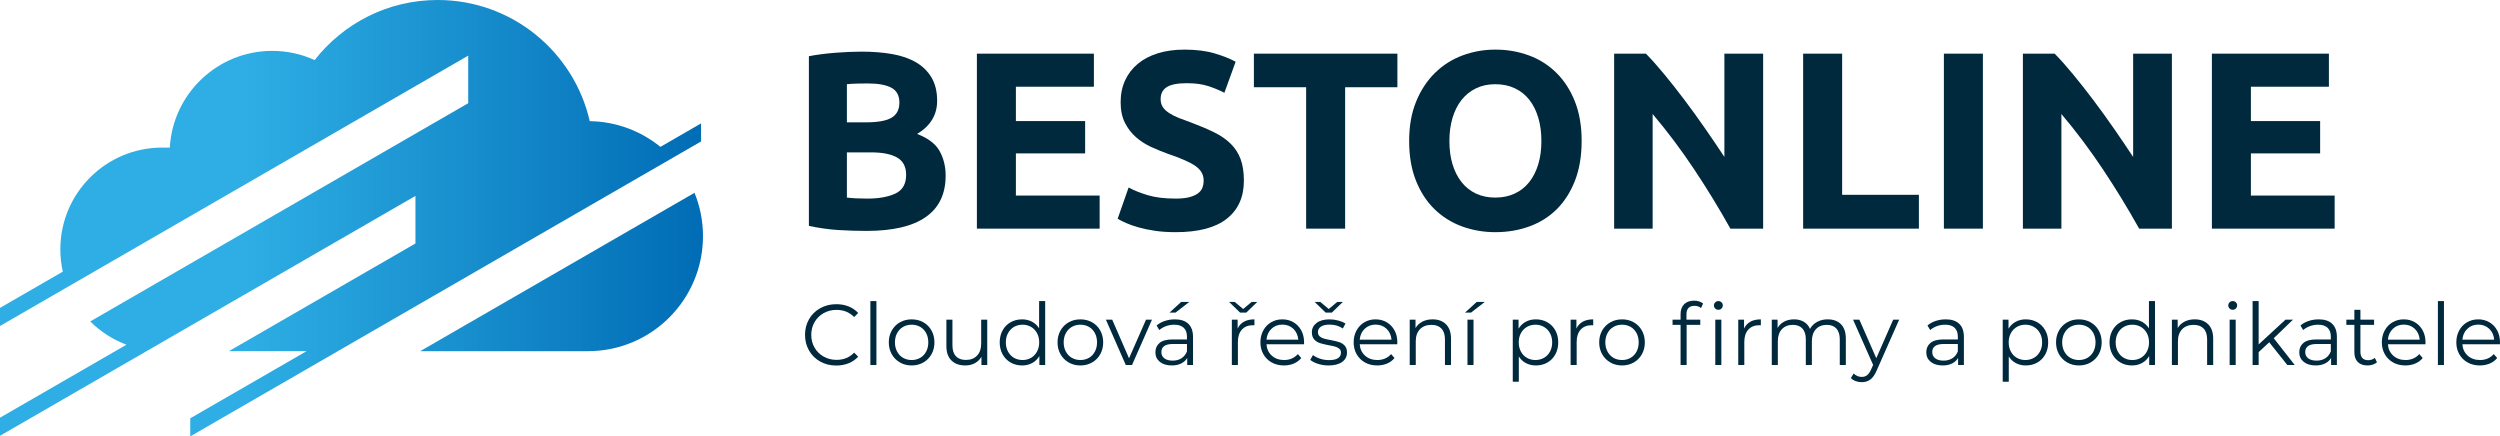 <?xml version="1.0" encoding="UTF-8"?>
<!-- Creator: CorelDRAW 2021 (64-Bit) -->
<svg xmlns="http://www.w3.org/2000/svg" xmlns:xlink="http://www.w3.org/1999/xlink" xmlns:xodm="http://www.corel.com/coreldraw/odm/2003" xml:space="preserve" width="112.591mm" height="19.653mm" version="1.1" style="shape-rendering:geometricPrecision; text-rendering:geometricPrecision; image-rendering:optimizeQuality; fill-rule:evenodd; clip-rule:evenodd" viewBox="0 0 11211.64 1957.01">
 <defs>
  <style type="text/css">
   <![CDATA[
    .fil1 {fill:#00293D;fill-rule:nonzero}
    .fil0 {fill:#00293D;fill-rule:nonzero}
    .fil2 {fill:url(#id0)}
   ]]>
  </style>
  <linearGradient id="id0" gradientUnits="userSpaceOnUse" x1="-0" y1="978.45" x2="3152.67" y2="978.45">
   <stop offset="0" style="stop-opacity:1; stop-color:#2EAEE4"></stop>
   <stop offset="0.349" style="stop-opacity:1; stop-color:#2EAEE4"></stop>
   <stop offset="1" style="stop-opacity:1; stop-color:#006CB5"></stop>
  </linearGradient>
 </defs>
 <g id="Layer_x0020_1">
  <path class="fil0" d="M3750.27 1639.31c-26.53,0 -50.44,-5.92 -71.74,-17.77 -21.29,-11.85 -38.01,-28.28 -50.12,-49.27 -12.12,-20.99 -18.17,-44.5 -18.17,-70.52 0,-26.02 6.05,-49.53 18.17,-70.52 12.11,-21 28.89,-37.42 50.31,-49.27 21.43,-11.85 45.4,-17.77 71.94,-17.77 19.9,0 38.25,3.35 55.09,10.05 16.83,6.7 31.12,16.49 42.85,29.37l-17.98 18.16c-20.91,-21.38 -47.31,-32.07 -79.19,-32.07 -21.17,0 -40.42,4.9 -57.77,14.69 -17.35,9.79 -30.93,23.18 -40.75,40.19 -9.82,17 -14.73,36.07 -14.73,57.19 0,21.12 4.91,40.19 14.73,57.19 9.82,17.01 23.4,30.4 40.75,40.19 17.35,9.79 36.6,14.69 57.77,14.69 32.14,0 58.54,-10.82 79.19,-32.46l17.98 18.16c-11.73,12.88 -26.07,22.73 -43.04,29.55 -16.96,6.83 -35.39,10.25 -55.29,10.25z"></path>
  <polygon id="_1" class="fil0" points="3903.31,1350.26 3930.47,1350.26 3930.47,1636.98 3903.31,1636.98 "></polygon>
  <path id="_2" class="fil0" d="M4088.48 1638.92c-19.38,0 -36.85,-4.44 -52.41,-13.33 -15.56,-8.88 -27.8,-21.19 -36.73,-36.9 -8.92,-15.71 -13.39,-33.49 -13.39,-53.32 0,-19.84 4.47,-37.61 13.39,-53.32 8.93,-15.71 21.17,-27.95 36.73,-36.71 15.55,-8.75 33.03,-13.13 52.41,-13.13 19.39,0 36.85,4.38 52.42,13.13 15.56,8.76 27.74,21 36.54,36.71 8.8,15.71 13.19,33.49 13.19,53.32 0,19.84 -4.39,37.61 -13.19,53.32 -8.79,15.71 -20.97,28.02 -36.54,36.9 -15.56,8.89 -33.03,13.33 -52.42,13.33zm0 -24.35c14.29,0 27.11,-3.29 38.45,-9.85 11.35,-6.57 20.21,-15.91 26.6,-28.02 6.37,-12.11 9.56,-25.89 9.56,-41.35 0,-15.45 -3.19,-29.24 -9.56,-41.35 -6.38,-12.11 -15.25,-21.45 -26.6,-28.02 -11.34,-6.56 -24.16,-9.85 -38.45,-9.85 -14.29,0 -27.11,3.29 -38.45,9.85 -11.35,6.57 -20.28,15.91 -26.78,28.02 -6.51,12.11 -9.76,25.89 -9.76,41.35 0,15.45 3.25,29.24 9.76,41.35 6.49,12.11 15.42,21.45 26.78,28.02 11.34,6.56 24.16,9.85 38.45,9.85z"></path>
  <path id="_3" class="fil0" d="M4427.46 1433.72l0 203.26 -26.02 0 0 -37.09c-7.13,12.36 -16.95,21.96 -29.46,28.79 -12.5,6.82 -26.78,10.24 -42.85,10.24 -26.27,0 -47,-7.41 -62.17,-22.22 -15.19,-14.82 -22.76,-36.52 -22.76,-65.11l0 -117.86 27.16 0 0 115.15c0,21.38 5.23,37.61 15.68,48.69 10.47,11.07 25.38,16.61 44.76,16.61 21.18,0 37.88,-6.5 50.13,-19.51 12.25,-13.01 18.37,-31.11 18.37,-54.29l0 -106.66 27.16 0z"></path>
  <path id="_4" class="fil0" d="M4687.24 1350.26l0 286.73 -26.02 0 0 -40.19c-8.16,13.65 -18.94,24.09 -32.32,31.3 -13.39,7.22 -28.51,10.82 -45.35,10.82 -18.87,0 -35.96,-4.38 -51.26,-13.13 -15.31,-8.76 -27.29,-21 -35.97,-36.71 -8.66,-15.71 -13,-33.62 -13,-53.71 0,-20.09 4.34,-38 13,-53.71 8.67,-15.71 20.66,-27.89 35.97,-36.52 15.31,-8.63 32.39,-12.95 51.26,-12.95 16.33,0 31.06,3.42 44.19,10.24 13.14,6.83 23.92,16.81 32.32,29.95l0 -122.11 27.18 0zm-101.39 264.31c14.03,0 26.72,-3.29 38.07,-9.85 11.35,-6.57 20.27,-15.91 26.79,-28.02 6.49,-12.11 9.75,-25.89 9.75,-41.35 0,-15.45 -3.26,-29.24 -9.75,-41.35 -6.51,-12.11 -15.43,-21.45 -26.79,-28.02 -11.35,-6.56 -24.04,-9.85 -38.07,-9.85 -14.29,0 -27.11,3.29 -38.45,9.85 -11.35,6.57 -20.28,15.91 -26.78,28.02 -6.51,12.11 -9.77,25.89 -9.77,41.35 0,15.45 3.26,29.24 9.77,41.35 6.49,12.11 15.42,21.45 26.78,28.02 11.34,6.56 24.16,9.85 38.45,9.85z"></path>
  <path id="_5" class="fil0" d="M4845.24 1638.92c-19.38,0 -36.85,-4.44 -52.41,-13.33 -15.55,-8.88 -27.8,-21.19 -36.73,-36.9 -8.92,-15.71 -13.39,-33.49 -13.39,-53.32 0,-19.84 4.47,-37.61 13.39,-53.32 8.93,-15.71 21.18,-27.95 36.73,-36.71 15.55,-8.75 33.03,-13.13 52.41,-13.13 19.39,0 36.85,4.38 52.43,13.13 15.55,8.76 27.73,21 36.53,36.71 8.8,15.71 13.2,33.49 13.2,53.32 0,19.84 -4.4,37.61 -13.2,53.32 -8.79,15.71 -20.97,28.02 -36.53,36.9 -15.57,8.89 -33.04,13.33 -52.43,13.33zm0 -24.35c14.29,0 27.11,-3.29 38.46,-9.85 11.34,-6.57 20.2,-15.91 26.59,-28.02 6.37,-12.11 9.56,-25.89 9.56,-41.35 0,-15.45 -3.19,-29.24 -9.56,-41.35 -6.38,-12.11 -15.25,-21.45 -26.59,-28.02 -11.35,-6.56 -24.17,-9.85 -38.46,-9.85 -14.28,0 -27.1,3.29 -38.45,9.85 -11.35,6.57 -20.28,15.91 -26.78,28.02 -6.51,12.11 -9.76,25.89 -9.76,41.35 0,15.45 3.25,29.24 9.76,41.35 6.49,12.11 15.42,21.45 26.78,28.02 11.35,6.56 24.17,9.85 38.45,9.85z"></path>
  <polygon id="_6" class="fil0" points="5166.24,1433.72 5076.71,1636.98 5048.79,1636.98 4959.64,1433.72 4987.95,1433.72 5063.32,1606.84 5139.47,1433.72 "></polygon>
  <path id="_7" class="fil0" d="M5268.78 1432.18c26.27,0 46.42,6.63 60.44,19.9 14.03,13.27 21.05,32.91 21.05,58.93l0 125.98 -26.02 0 0 -31.69c-6.12,10.57 -15.12,18.8 -26.98,24.73 -11.86,5.93 -25.95,8.89 -42.28,8.89 -22.45,0 -40.29,-5.41 -53.56,-16.23 -13.25,-10.81 -19.9,-25.11 -19.9,-42.89 0,-17.27 6.19,-31.18 18.56,-41.73 12.37,-10.57 32.07,-15.84 59.11,-15.84l63.9 0 0 -12.37c0,-17.52 -4.85,-30.85 -14.55,-40 -9.69,-9.14 -23.85,-13.71 -42.47,-13.71 -12.75,0 -24.99,2.12 -36.72,6.37 -11.73,4.25 -21.81,10.12 -30.22,17.59l-12.24 -20.48c10.2,-8.76 22.44,-15.52 36.72,-20.28 14.29,-4.77 29.33,-7.15 45.15,-7.15zm-9.57 185.1c15.31,0 28.45,-3.55 39.4,-10.63 10.96,-7.09 19.13,-17.33 24.5,-30.72l0 -33.24 -63.13 0c-34.43,0 -51.65,12.11 -51.65,36.33 0,11.85 4.46,21.19 13.39,28.02 8.92,6.82 21.42,10.24 37.49,10.24zm37.88 -263.16l36.34 0 -61.97 47.92 -26.79 0 52.42 -47.92z"></path>
  <path id="_8" class="fil0" d="M5550.37 1473.53c6.37,-13.65 15.87,-23.96 28.51,-30.91 12.62,-6.96 28.24,-10.44 46.86,-10.44l0 26.66 -6.5 -0.38c-21.18,0 -37.75,6.56 -49.74,19.71 -11.99,13.13 -17.98,31.56 -17.98,55.26l0 103.56 -27.16 0 0 -203.26 26.01 0 0 39.8zm88 -119.4l-49.35 47.92 -27.55 0 -49.35 -47.92 25.24 0 37.88 31.69 37.88 -31.69 25.25 0z"></path>
  <path id="_9" class="fil0" d="M5848.03 1543.86l-168.35 0c1.54,21.12 9.57,38.19 24.11,51.2 14.55,13 32.9,19.51 55.1,19.51 12.5,0 23.98,-2.25 34.43,-6.76 10.46,-4.51 19.52,-11.14 27.17,-19.9l15.3 17.77c-8.92,10.81 -20.08,19.06 -33.47,24.73 -13.39,5.67 -28.13,8.5 -44.18,8.5 -20.67,0 -38.97,-4.44 -54.91,-13.33 -15.94,-8.88 -28.38,-21.19 -37.31,-36.9 -8.92,-15.71 -13.38,-33.49 -13.38,-53.32 0,-19.84 4.26,-37.61 12.82,-53.32 8.54,-15.71 20.27,-27.95 35.19,-36.71 14.93,-8.75 31.71,-13.13 50.32,-13.13 18.62,0 35.32,4.38 50.12,13.13 14.8,8.76 26.4,20.93 34.81,36.52 8.42,15.59 12.64,33.43 12.64,53.52l-0.39 8.5zm-97.18 -88.11c-19.39,0 -35.64,6.24 -48.78,18.74 -13.13,12.5 -20.59,28.79 -22.39,48.88l142.72 0c-1.78,-20.09 -9.25,-36.39 -22.39,-48.88 -13.13,-12.5 -29.53,-18.74 -49.16,-18.74z"></path>
  <path id="_10" class="fil0" d="M5957.84 1638.92c-16.32,0 -31.94,-2.38 -46.86,-7.15 -14.93,-4.76 -26.59,-10.75 -35.01,-17.96l12.25 -21.64c8.4,6.69 19,12.17 31.76,16.42 12.75,4.25 26.01,6.37 39.78,6.37 18.36,0 31.95,-2.9 40.75,-8.69 8.8,-5.8 13.2,-13.98 13.2,-24.54 0,-7.48 -2.43,-13.33 -7.27,-17.59 -4.85,-4.25 -10.97,-7.47 -18.37,-9.66 -7.39,-2.19 -17.21,-4.31 -29.46,-6.37 -16.33,-3.1 -29.46,-6.25 -39.4,-9.47 -9.95,-3.23 -18.43,-8.69 -25.45,-16.42 -7.01,-7.74 -10.52,-18.42 -10.52,-32.07 0,-17.01 7.02,-30.92 21.05,-41.73 14.01,-10.82 33.54,-16.23 58.53,-16.23 13,0 26.02,1.73 39.02,5.22 13,3.48 23.72,8.05 32.13,13.71l-11.86 22.03c-16.58,-11.59 -36.35,-17.39 -59.3,-17.39 -17.35,0 -30.42,3.09 -39.22,9.27 -8.79,6.18 -13.2,14.3 -13.2,24.35 0,7.73 2.5,13.91 7.47,18.55 4.98,4.63 11.16,8.05 18.55,10.24 7.41,2.19 17.61,4.44 30.62,6.76 16.06,3.1 28.94,6.18 38.64,9.28 9.69,3.09 17.98,8.36 24.87,15.84 6.88,7.47 10.32,17.77 10.32,30.91 0,17.77 -7.32,31.89 -22,42.31 -14.67,10.44 -35,15.65 -61.02,15.65zm64.28 -284.8l-49.35 47.92 -27.55 0 -49.35 -47.92 25.25 0 37.88 31.69 37.88 -31.69 25.24 0z"></path>
  <path id="_11" class="fil0" d="M6266.21 1543.86l-168.35 0c1.53,21.12 9.56,38.19 24.11,51.2 14.54,13 32.9,19.51 55.09,19.51 12.51,0 23.98,-2.25 34.44,-6.76 10.45,-4.51 19.51,-11.14 27.16,-19.9l15.31 17.77c-8.92,10.81 -20.09,19.06 -33.47,24.73 -13.4,5.67 -28.13,8.5 -44.19,8.5 -20.66,0 -38.97,-4.44 -54.91,-13.33 -15.94,-8.88 -28.37,-21.19 -37.3,-36.9 -8.92,-15.71 -13.39,-33.49 -13.39,-53.32 0,-19.84 4.27,-37.61 12.82,-53.32 8.55,-15.71 20.28,-27.95 35.2,-36.71 14.93,-8.75 31.7,-13.13 50.31,-13.13 18.63,0 35.33,4.38 50.13,13.13 14.79,8.76 26.4,20.93 34.81,36.52 8.42,15.59 12.63,33.43 12.63,53.52l-0.38 8.5zm-97.19 -88.11c-19.38,0 -35.64,6.24 -48.78,18.74 -13.12,12.5 -20.59,28.79 -22.38,48.88l142.71 0c-1.78,-20.09 -9.24,-36.39 -22.38,-48.88 -13.14,-12.5 -29.53,-18.74 -49.17,-18.74z"></path>
  <path id="_12" class="fil0" d="M6424.6 1432.18c25.25,0 45.34,7.41 60.27,22.22 14.92,14.82 22.38,36.39 22.38,64.73l0 117.86 -27.16 0 0 -115.15c0,-21.13 -5.24,-37.22 -15.69,-48.31 -10.46,-11.07 -25.38,-16.62 -44.77,-16.62 -21.68,0 -38.82,6.51 -51.45,19.52 -12.63,13.01 -18.94,30.98 -18.94,53.91l0 106.65 -27.16 0 0 -203.26 26.01 0 0 37.48c7.4,-12.37 17.67,-21.96 30.79,-28.79 13.14,-6.82 28.39,-10.24 45.73,-10.24z"></path>
  <path id="_13" class="fil0" d="M6581.09 1433.72l27.17 0 0 203.26 -27.17 0 0 -203.26zm41.33 -79.6l36.34 0 -61.98 47.92 -26.79 0 52.43 -47.92z"></path>
  <path id="_14" class="fil0" d="M6887.93 1432.18c18.88,0 35.97,4.31 51.26,12.95 15.31,8.62 27.29,20.8 35.97,36.52 8.67,15.71 13,33.62 13,53.71 0,20.35 -4.33,38.39 -13,54.1 -8.67,15.71 -20.59,27.88 -35.77,36.52 -15.19,8.63 -32.33,12.95 -51.46,12.95 -16.33,0 -31.06,-3.42 -44.19,-10.24 -13.13,-6.83 -23.91,-16.81 -32.32,-29.95l0 113.22 -27.17 0 0 -278.22 26.02 0 0 40.19c8.16,-13.39 18.93,-23.7 32.32,-30.92 13.39,-7.21 28.51,-10.81 45.34,-10.81zm-1.91 182.39c14.02,0 26.79,-3.29 38.26,-9.85 11.48,-6.57 20.47,-15.91 26.98,-28.02 6.49,-12.11 9.75,-25.89 9.75,-41.35 0,-15.45 -3.26,-29.18 -9.75,-41.16 -6.5,-11.98 -15.49,-21.32 -26.98,-28.01 -11.47,-6.7 -24.24,-10.05 -38.26,-10.05 -14.29,0 -27.11,3.35 -38.46,10.05 -11.34,6.69 -20.27,16.03 -26.78,28.01 -6.5,11.98 -9.76,25.7 -9.76,41.16 0,15.45 3.26,29.24 9.76,41.35 6.5,12.11 15.43,21.45 26.78,28.02 11.35,6.56 24.17,9.85 38.46,9.85z"></path>
  <path id="_15" class="fil0" d="M7069.66 1473.53c6.37,-13.65 15.87,-23.96 28.5,-30.91 12.63,-6.96 28.25,-10.44 46.86,-10.44l0 26.66 -6.49 -0.38c-21.18,0 -37.75,6.56 -49.74,19.71 -11.99,13.13 -17.98,31.56 -17.98,55.26l0 103.56 -27.17 0 0 -203.26 26.02 0 0 39.8z"></path>
  <path id="_16" class="fil0" d="M7274.35 1638.92c-19.38,0 -36.85,-4.44 -52.41,-13.33 -15.55,-8.88 -27.8,-21.19 -36.73,-36.9 -8.92,-15.71 -13.39,-33.49 -13.39,-53.32 0,-19.84 4.47,-37.61 13.39,-53.32 8.93,-15.71 21.18,-27.95 36.73,-36.71 15.55,-8.75 33.03,-13.13 52.41,-13.13 19.39,0 36.85,4.38 52.42,13.13 15.56,8.76 27.74,21 36.54,36.71 8.8,15.71 13.19,33.49 13.19,53.32 0,19.84 -4.39,37.61 -13.19,53.32 -8.79,15.71 -20.97,28.02 -36.54,36.9 -15.56,8.89 -33.03,13.33 -52.42,13.33zm0 -24.35c14.29,0 27.11,-3.29 38.46,-9.85 11.34,-6.57 20.2,-15.91 26.59,-28.02 6.37,-12.11 9.56,-25.89 9.56,-41.35 0,-15.45 -3.19,-29.24 -9.56,-41.35 -6.38,-12.11 -15.25,-21.45 -26.59,-28.02 -11.35,-6.56 -24.17,-9.85 -38.46,-9.85 -14.28,0 -27.11,3.29 -38.45,9.85 -11.35,6.57 -20.28,15.91 -26.78,28.02 -6.51,12.11 -9.76,25.89 -9.76,41.35 0,15.45 3.25,29.24 9.76,41.35 6.49,12.11 15.42,21.45 26.78,28.02 11.34,6.56 24.17,9.85 38.45,9.85z"></path>
  <path id="_17" class="fil0" d="M7598.78 1371.51c-11.73,0 -20.59,3.23 -26.59,9.66 -5.99,6.44 -8.99,15.97 -8.99,28.6l0 23.96 61.98 0 0 23.18 -61.21 0 0 180.08 -27.18 0 0 -180.08 -35.96 0 0 -23.18 35.96 0 0 -25.11c0,-18.55 5.3,-33.24 15.88,-44.05 10.6,-10.82 25.57,-16.23 44.96,-16.23 7.65,0 15.05,1.1 22.19,3.29 7.15,2.19 13.14,5.35 17.98,9.47l-9.18 20.47c-7.91,-6.69 -17.85,-10.05 -29.84,-10.05zm93.74 62.22l27.16 0 0 203.26 -27.16 0 0 -203.26zm13.77 -44.44c-5.62,0 -10.34,-1.93 -14.16,-5.8 -3.82,-3.86 -5.74,-8.49 -5.74,-13.91 0,-5.15 1.91,-9.66 5.74,-13.52 3.82,-3.86 8.54,-5.8 14.16,-5.8 5.61,0 10.33,1.87 14.15,5.61 3.82,3.73 5.74,8.18 5.74,13.32 0,5.68 -1.91,10.44 -5.74,14.3 -3.82,3.86 -8.54,5.8 -14.15,5.8z"></path>
  <path id="_18" class="fil0" d="M7821.46 1473.53c6.37,-13.65 15.87,-23.96 28.5,-30.91 12.63,-6.96 28.25,-10.44 46.86,-10.44l0 26.66 -6.49 -0.38c-21.18,0 -37.75,6.56 -49.74,19.71 -11.99,13.13 -17.98,31.56 -17.98,55.26l0 103.56 -27.17 0 0 -203.26 26.02 0 0 39.8z"></path>
  <path id="_19" class="fil0" d="M8196.79 1432.18c25.24,0 45.07,7.34 59.49,22.03 14.41,14.68 21.61,36.33 21.61,64.92l0 117.86 -27.16 0 0 -115.15c0,-21.13 -5.04,-37.22 -15.12,-48.31 -10.08,-11.07 -24.3,-16.62 -42.66,-16.62 -20.91,0 -37.37,6.51 -49.36,19.52 -11.98,13.01 -17.97,30.98 -17.97,53.91l0 106.65 -27.17 0 0 -115.15c0,-21.13 -5.04,-37.22 -15.11,-48.31 -10.08,-11.07 -24.44,-16.62 -43.05,-16.62 -20.66,0 -37.05,6.51 -49.16,19.52 -12.12,13.01 -18.17,30.98 -18.17,53.91l0 106.65 -27.17 0 0 -203.26 26.02 0 0 37.09c7.14,-12.36 17.09,-21.9 29.83,-28.59 12.76,-6.7 27.42,-10.05 44,-10.05 16.84,0 31.44,3.6 43.8,10.81 12.37,7.22 21.62,17.9 27.74,32.07 7.39,-13.39 18.04,-23.89 31.94,-31.49 13.9,-7.61 29.78,-11.4 47.64,-11.4z"></path>
  <path id="_20" class="fil0" d="M8517.02 1433.72l-100.62 227.61c-8.17,19.06 -17.6,32.58 -28.32,40.57 -10.7,7.99 -23.59,11.98 -38.64,11.98 -9.69,0 -18.74,-1.54 -27.16,-4.63 -8.42,-3.1 -15.69,-7.73 -21.81,-13.91l12.62 -20.48c10.21,10.31 22.45,15.45 36.73,15.45 9.18,0 17.03,-2.57 23.52,-7.73 6.51,-5.15 12.58,-13.91 18.18,-26.28l8.79 -19.71 -89.9 -202.87 28.3 0 75.76 172.73 75.76 -172.73 26.78 0z"></path>
  <path id="_21" class="fil0" d="M8725.92 1432.18c26.27,0 46.42,6.63 60.44,19.9 14.03,13.27 21.05,32.91 21.05,58.93l0 125.98 -26.02 0 0 -31.69c-6.12,10.57 -15.12,18.8 -26.98,24.73 -11.86,5.93 -25.95,8.89 -42.27,8.89 -22.46,0 -40.3,-5.41 -53.56,-16.23 -13.26,-10.81 -19.9,-25.11 -19.9,-42.89 0,-17.27 6.18,-31.18 18.55,-41.73 12.37,-10.57 32.08,-15.84 59.11,-15.84l63.9 0 0 -12.37c0,-17.52 -4.85,-30.85 -14.54,-40 -9.69,-9.14 -23.85,-13.71 -42.47,-13.71 -12.76,0 -24.99,2.12 -36.73,6.37 -11.73,4.25 -21.81,10.12 -30.22,17.59l-12.24 -20.48c10.2,-8.76 22.45,-15.52 36.72,-20.28 14.29,-4.77 29.34,-7.15 45.15,-7.15zm-9.57 185.1c15.31,0 28.45,-3.55 39.41,-10.63 10.96,-7.09 19.13,-17.33 24.49,-30.72l0 -33.24 -63.12 0c-34.44,0 -51.65,12.11 -51.65,36.33 0,11.85 4.45,21.19 13.38,28.02 8.92,6.82 21.43,10.24 37.49,10.24z"></path>
  <path id="_22" class="fil0" d="M9085.18 1432.18c18.88,0 35.96,4.31 51.26,12.95 15.31,8.62 27.29,20.8 35.97,36.52 8.67,15.71 13,33.62 13,53.71 0,20.35 -4.33,38.39 -13,54.1 -8.67,15.71 -20.59,27.88 -35.77,36.52 -15.19,8.63 -32.33,12.95 -51.46,12.95 -16.33,0 -31.06,-3.42 -44.19,-10.24 -13.13,-6.83 -23.91,-16.81 -32.32,-29.95l0 113.22 -27.17 0 0 -278.22 26.02 0 0 40.19c8.16,-13.39 18.93,-23.7 32.32,-30.92 13.39,-7.21 28.51,-10.81 45.34,-10.81zm-1.91 182.39c14.02,0 26.79,-3.29 38.26,-9.85 11.48,-6.57 20.47,-15.91 26.98,-28.02 6.49,-12.11 9.75,-25.89 9.75,-41.35 0,-15.45 -3.26,-29.18 -9.75,-41.16 -6.5,-11.98 -15.49,-21.32 -26.98,-28.01 -11.47,-6.7 -24.24,-10.05 -38.26,-10.05 -14.29,0 -27.11,3.35 -38.46,10.05 -11.34,6.69 -20.27,16.03 -26.78,28.01 -6.5,11.98 -9.76,25.7 -9.76,41.16 0,15.45 3.26,29.24 9.76,41.35 6.5,12.11 15.43,21.45 26.78,28.02 11.35,6.56 24.17,9.85 38.46,9.85z"></path>
  <path id="_23" class="fil0" d="M9323.14 1638.92c-19.38,0 -36.85,-4.44 -52.41,-13.33 -15.55,-8.88 -27.8,-21.19 -36.73,-36.9 -8.92,-15.71 -13.39,-33.49 -13.39,-53.32 0,-19.84 4.47,-37.61 13.39,-53.32 8.93,-15.71 21.18,-27.95 36.73,-36.71 15.55,-8.75 33.03,-13.13 52.41,-13.13 19.39,0 36.85,4.38 52.43,13.13 15.55,8.76 27.73,21 36.53,36.71 8.8,15.71 13.2,33.49 13.2,53.32 0,19.84 -4.4,37.61 -13.2,53.32 -8.79,15.71 -20.97,28.02 -36.53,36.9 -15.57,8.89 -33.04,13.33 -52.43,13.33zm0 -24.35c14.29,0 27.11,-3.29 38.46,-9.85 11.34,-6.57 20.2,-15.91 26.59,-28.02 6.38,-12.11 9.56,-25.89 9.56,-41.35 0,-15.45 -3.18,-29.24 -9.56,-41.35 -6.38,-12.11 -15.25,-21.45 -26.59,-28.02 -11.35,-6.56 -24.17,-9.85 -38.46,-9.85 -14.28,0 -27.1,3.29 -38.45,9.85 -11.35,6.57 -20.28,15.91 -26.78,28.02 -6.5,12.11 -9.76,25.89 -9.76,41.35 0,15.45 3.26,29.24 9.76,41.35 6.49,12.11 15.42,21.45 26.78,28.02 11.35,6.56 24.17,9.85 38.45,9.85z"></path>
  <path id="_24" class="fil0" d="M9664.42 1350.26l0 286.73 -26.02 0 0 -40.19c-8.16,13.65 -18.93,24.09 -32.32,31.3 -13.39,7.22 -28.5,10.82 -45.34,10.82 -18.87,0 -35.97,-4.38 -51.27,-13.13 -15.31,-8.76 -27.28,-21 -35.97,-36.71 -8.66,-15.71 -13,-33.62 -13,-53.71 0,-20.09 4.34,-38 13,-53.71 8.68,-15.71 20.66,-27.89 35.97,-36.52 15.31,-8.63 32.4,-12.95 51.27,-12.95 16.32,0 31.05,3.42 44.18,10.24 13.14,6.83 23.92,16.81 32.33,29.95l0 -122.11 27.17 0zm-101.39 264.31c14.03,0 26.72,-3.29 38.07,-9.85 11.36,-6.57 20.28,-15.91 26.79,-28.02 6.5,-12.11 9.75,-25.89 9.75,-41.35 0,-15.45 -3.25,-29.24 -9.75,-41.35 -6.5,-12.11 -15.42,-21.45 -26.79,-28.02 -11.35,-6.56 -24.04,-9.85 -38.07,-9.85 -14.28,0 -27.11,3.29 -38.45,9.85 -11.35,6.57 -20.28,15.91 -26.78,28.02 -6.51,12.11 -9.76,25.89 -9.76,41.35 0,15.45 3.25,29.24 9.76,41.35 6.49,12.11 15.42,21.45 26.78,28.02 11.34,6.56 24.17,9.85 38.45,9.85z"></path>
  <path id="_25" class="fil0" d="M9842.7 1432.18c25.25,0 45.33,7.41 60.26,22.22 14.92,14.82 22.39,36.39 22.39,64.73l0 117.86 -27.17 0 0 -115.15c0,-21.13 -5.23,-37.22 -15.68,-48.31 -10.46,-11.07 -25.38,-16.62 -44.77,-16.62 -21.68,0 -38.83,6.51 -51.45,19.52 -12.63,13.01 -18.94,30.98 -18.94,53.91l0 106.65 -27.17 0 0 -203.26 26.02 0 0 37.48c7.4,-12.37 17.66,-21.96 30.79,-28.79 13.14,-6.82 28.39,-10.24 45.73,-10.24z"></path>
  <path id="_26" class="fil0" d="M9999.19 1433.72l27.16 0 0 203.26 -27.16 0 0 -203.26zm13.77 -44.44c-5.61,0 -10.34,-1.93 -14.16,-5.8 -3.82,-3.86 -5.74,-8.49 -5.74,-13.91 0,-5.15 1.91,-9.66 5.74,-13.52 3.82,-3.86 8.55,-5.8 14.16,-5.8 5.61,0 10.34,1.87 14.16,5.61 3.82,3.73 5.74,8.18 5.74,13.32 0,5.68 -1.91,10.44 -5.74,14.3 -3.82,3.86 -8.55,5.8 -14.16,5.8z"></path>
  <polygon id="_27" class="fil0" points="10176.71,1534.97 10129.27,1579.02 10129.27,1636.98 10102.1,1636.98 10102.1,1350.26 10129.27,1350.26 10129.27,1544.63 10249.4,1433.72 10283.07,1433.72 10196.99,1516.8 10291.1,1636.98 10257.83,1636.98 "></polygon>
  <path id="_28" class="fil0" d="M10398.61 1432.18c26.28,0 46.43,6.63 60.44,19.9 14.03,13.27 21.05,32.91 21.05,58.93l0 125.98 -26.02 0 0 -31.69c-6.11,10.57 -15.11,18.8 -26.97,24.73 -11.87,5.93 -25.95,8.89 -42.28,8.89 -22.45,0 -40.29,-5.41 -53.56,-16.23 -13.26,-10.81 -19.9,-25.11 -19.9,-42.89 0,-17.27 6.19,-31.18 18.55,-41.73 12.38,-10.57 32.08,-15.84 59.12,-15.84l63.9 0 0 -12.37c0,-17.52 -4.86,-30.85 -14.55,-40 -9.69,-9.14 -23.85,-13.71 -42.47,-13.71 -12.75,0 -24.99,2.12 -36.72,6.37 -11.73,4.25 -21.81,10.12 -30.23,17.59l-12.24 -20.48c10.2,-8.76 22.45,-15.52 36.73,-20.28 14.28,-4.77 29.33,-7.15 45.14,-7.15zm-9.56 185.1c15.3,0 28.44,-3.55 39.4,-10.63 10.96,-7.09 19.13,-17.33 24.5,-30.72l0 -33.24 -63.13 0c-34.43,0 -51.65,12.11 -51.65,36.33 0,11.85 4.45,21.19 13.38,28.02 8.93,6.82 21.43,10.24 37.5,10.24z"></path>
  <path id="_29" class="fil0" d="M10659.92 1624.62c-5.09,4.64 -11.41,8.19 -18.93,10.63 -7.53,2.45 -15.37,3.67 -23.53,3.67 -18.88,0 -33.41,-5.15 -43.62,-15.45 -10.21,-10.31 -15.32,-24.86 -15.32,-43.67l0 -122.89 -35.95 0 0 -23.18 35.95 0 0 -44.44 27.18 0 0 44.44 61.22 0 0 23.18 -61.22 0 0 121.34c0,12.11 3,21.32 8.99,27.63 5.99,6.31 14.6,9.47 25.82,9.47 5.61,0 11.03,-0.91 16.26,-2.71 5.23,-1.8 9.76,-4.38 13.58,-7.73l9.56 19.71z"></path>
  <path id="_30" class="fil0" d="M10877.25 1543.86l-168.35 0c1.54,21.12 9.57,38.19 24.11,51.2 14.54,13 32.9,19.51 55.1,19.51 12.5,0 23.97,-2.25 34.43,-6.76 10.45,-4.51 19.51,-11.14 27.17,-19.9l15.3 17.77c-8.92,10.81 -20.09,19.06 -33.47,24.73 -13.4,5.67 -28.13,8.5 -44.19,8.5 -20.66,0 -38.96,-4.44 -54.9,-13.33 -15.94,-8.88 -28.38,-21.19 -37.31,-36.9 -8.92,-15.71 -13.38,-33.49 -13.38,-53.32 0,-19.84 4.26,-37.61 12.82,-53.32 8.54,-15.71 20.27,-27.95 35.19,-36.71 14.93,-8.75 31.7,-13.13 50.32,-13.13 18.62,0 35.32,4.38 50.12,13.13 14.79,8.76 26.4,20.93 34.81,36.52 8.42,15.59 12.64,33.43 12.64,53.52l-0.39 8.5zm-97.18 -88.11c-19.39,0 -35.64,6.24 -48.78,18.74 -13.13,12.5 -20.6,28.79 -22.39,48.88l142.72 0c-1.78,-20.09 -9.25,-36.39 -22.39,-48.88 -13.14,-12.5 -29.53,-18.74 -49.16,-18.74z"></path>
  <polygon id="_31" class="fil0" points="10933.11,1350.26 10960.27,1350.26 10960.27,1636.98 10933.11,1636.98 "></polygon>
  <path id="_32" class="fil0" d="M11211.25 1543.86l-168.35 0c1.54,21.12 9.57,38.19 24.11,51.2 14.55,13 32.9,19.51 55.1,19.51 12.5,0 23.98,-2.25 34.43,-6.76 10.46,-4.51 19.52,-11.14 27.17,-19.9l15.3 17.77c-8.92,10.81 -20.08,19.06 -33.47,24.73 -13.39,5.67 -28.13,8.5 -44.18,8.5 -20.67,0 -38.97,-4.44 -54.91,-13.33 -15.94,-8.88 -28.38,-21.19 -37.31,-36.9 -8.92,-15.71 -13.38,-33.49 -13.38,-53.32 0,-19.84 4.26,-37.61 12.82,-53.32 8.54,-15.71 20.27,-27.95 35.19,-36.71 14.93,-8.75 31.71,-13.13 50.32,-13.13 18.62,0 35.32,4.38 50.12,13.13 14.8,8.76 26.4,20.93 34.81,36.52 8.42,15.59 12.64,33.43 12.64,53.52l-0.39 8.5zm-97.18 -88.11c-19.39,0 -35.64,6.24 -48.78,18.74 -13.13,12.5 -20.59,28.79 -22.39,48.88l142.72 0c-1.78,-20.09 -9.25,-36.39 -22.39,-48.88 -13.13,-12.5 -29.53,-18.74 -49.16,-18.74z"></path>
  <path class="fil1" d="M3886.58 1035.56c-42.6,0 -85.02,-1.31 -127.25,-3.96 -42.23,-2.64 -86.15,-8.86 -131.74,-18.68l0 -760.96c35.88,-6.8 75.13,-11.89 117.73,-15.3 42.6,-3.4 82.21,-5.09 118.84,-5.09 49.34,0 94.74,3.58 136.22,10.75 41.48,7.17 77.17,19.44 107.08,36.8 29.89,17.37 53.24,40.2 70.06,68.51 16.82,28.31 25.23,63.22 25.23,104.75 0,62.65 -29.9,112.11 -89.7,148.34 49.34,18.87 82.97,44.54 100.91,77 17.93,32.45 26.91,69.07 26.91,109.84 0,82.29 -29.7,144.19 -89.13,185.71 -59.42,41.52 -147.8,62.28 -265.16,62.28zm-88.57 -352.17l0 202.7c12.7,1.5 26.53,2.64 41.47,3.4 14.95,0.76 31.4,1.14 49.33,1.14 52.33,0 94.55,-7.56 126.69,-22.65 32.14,-15.1 48.22,-43.03 48.22,-83.8 0,-36.24 -13.46,-62.09 -40.37,-77.57 -26.91,-15.47 -65.4,-23.21 -115.48,-23.21l-109.87 0zm0 -134.75l85.2 0c53.82,0 92.31,-6.99 115.48,-20.95 23.17,-13.97 34.75,-36.43 34.75,-67.37 0,-31.71 -11.96,-53.98 -35.88,-66.82 -23.92,-12.83 -59.04,-19.25 -105.38,-19.25 -14.95,0 -31.02,0.19 -48.21,0.57 -17.2,0.38 -32.52,1.32 -45.97,2.83l0 171z"></path>
  <polygon id="_1_0" class="fil1" points="4381.01,1025.37 4381.01,240.62 4905.71,240.62 4905.71,388.96 4555.91,388.96 4555.91,542.97 4866.47,542.97 4866.47,687.92 4555.91,687.92 4555.91,877.03 4931.51,877.03 4931.51,1025.37 "></polygon>
  <path id="_2_1" class="fil1" d="M5272.34 890.62c24.67,0 45.04,-2.08 61.11,-6.23 16.06,-4.15 28.95,-9.81 38.68,-16.99 9.72,-7.17 16.44,-15.66 20.17,-25.47 3.74,-9.82 5.62,-20.76 5.62,-32.84 0,-25.67 -11.96,-46.99 -35.88,-63.98 -23.92,-16.99 -65.03,-35.29 -123.33,-54.93 -25.42,-9.05 -50.83,-19.44 -76.25,-31.14 -25.41,-11.7 -48.21,-26.42 -68.39,-44.16 -20.18,-17.73 -36.63,-39.25 -49.33,-64.55 -12.7,-25.28 -19.06,-56.05 -19.06,-92.29 0,-36.24 6.72,-68.89 20.18,-97.95 13.45,-29.07 32.51,-53.79 57.18,-74.18 24.67,-20.38 54.56,-36.05 89.69,-46.99 35.13,-10.94 74.74,-16.42 118.85,-16.42 52.32,0 97.55,5.67 135.66,16.99 38.13,11.32 69.52,23.78 94.18,37.36l-50.46 139.29c-21.67,-11.32 -45.78,-21.33 -72.31,-30.01 -26.53,-8.68 -58.48,-13.02 -95.86,-13.02 -41.85,0 -71.93,5.86 -90.25,17.56 -18.31,11.7 -27.46,29.63 -27.46,53.79 0,14.34 3.36,26.42 10.09,36.24 6.73,9.81 16.25,18.68 28.59,26.61 12.33,7.93 26.54,15.1 42.61,21.52 16.07,6.41 33.82,13.01 53.24,19.82 40.37,15.1 75.5,30 105.39,44.73 29.89,14.72 54.75,31.9 74.56,51.52 19.81,19.63 34.56,42.65 44.28,69.08 9.71,26.42 14.57,58.5 14.57,96.25 0,73.22 -25.4,130.03 -76.24,170.42 -50.82,40.39 -127.44,60.58 -229.84,60.58 -34.37,0 -65.39,-2.07 -93.05,-6.22 -27.66,-4.15 -52.14,-9.25 -73.45,-15.3 -21.3,-6.03 -39.61,-12.45 -54.93,-19.25 -15.33,-6.79 -28.22,-13.21 -38.69,-19.25l49.33 -140.42c23.17,12.84 51.76,24.35 85.78,34.53 34,10.2 75.68,15.3 125,15.3z"></path>
  <polygon id="_3_2" class="fil1" points="6266.81,240.62 6266.81,391.23 6032.49,391.23 6032.49,1025.37 5857.59,1025.37 5857.59,391.23 5623.26,391.23 5623.26,240.62 "></polygon>
  <path id="_4_3" class="fil1" d="M6500.01 632.43c0,38.5 4.67,73.23 14.02,104.18 9.35,30.95 22.79,57.57 40.36,79.83 17.57,22.27 39.05,39.44 64.48,51.52 25.4,12.08 54.56,18.12 87.45,18.12 32.13,0 61.09,-6.04 86.88,-18.12 25.79,-12.08 47.47,-29.26 65.02,-51.52 17.57,-22.27 31.03,-48.88 40.37,-79.83 9.34,-30.95 14.01,-65.68 14.01,-104.18 0,-38.51 -4.67,-73.42 -14.01,-104.75 -9.34,-31.33 -22.8,-58.13 -40.37,-80.4 -17.56,-22.27 -39.23,-39.44 -65.02,-51.52 -25.79,-12.08 -54.75,-18.12 -86.88,-18.12 -32.89,0 -62.05,6.23 -87.45,18.69 -25.42,12.46 -46.91,29.81 -64.48,52.09 -17.57,22.27 -31.01,49.06 -40.36,80.4 -9.35,31.33 -14.02,65.86 -14.02,103.61zm593.1 0c0,67.19 -9.9,126.26 -29.7,177.22 -19.81,50.95 -46.9,93.6 -81.29,127.96 -34.38,34.34 -75.31,60.21 -122.77,77.57 -47.46,17.36 -98.47,26.04 -153.03,26.04 -53.08,0 -103.15,-8.68 -150.24,-26.04 -47.09,-17.37 -88.2,-43.23 -123.33,-77.57 -35.13,-34.35 -62.78,-77 -82.97,-127.96 -20.18,-50.96 -30.26,-110.03 -30.26,-177.22 0,-67.19 10.46,-126.27 31.39,-177.22 20.93,-50.95 49.15,-93.8 84.65,-128.53 35.5,-34.72 76.61,-60.77 123.33,-78.14 46.71,-17.36 95.86,-26.04 147.44,-26.04 53.06,0 103.14,8.68 150.23,26.04 47.08,17.37 88.2,43.42 123.33,78.14 35.13,34.72 62.78,77.57 82.96,128.53 20.18,50.95 30.27,110.03 30.27,177.22z"></path>
  <path id="_5_4" class="fil1" d="M7760.21 1025.37c-50.08,-89.84 -104.27,-178.54 -162.57,-266.11 -58.29,-87.57 -120.34,-170.23 -186.11,-247.99l0 514.11 -172.66 0 0 -784.75 142.39 0c24.67,24.91 51.95,55.5 81.84,91.73 29.9,36.24 60.36,74.92 91.37,116.07 31.02,41.14 61.86,83.8 92.5,127.96 30.65,44.16 59.43,86.62 86.33,127.39l0 -463.15 173.77 0 0 784.75 -146.87 0z"></path>
  <polygon id="_6_5" class="fil1" points="8605.58,873.63 8605.58,1025.37 8086.47,1025.37 8086.47,240.62 8261.37,240.62 8261.37,873.63 "></polygon>
  <polygon id="_7_6" class="fil1" points="8717.68,240.62 8892.58,240.62 8892.58,1025.37 8717.68,1025.37 "></polygon>
  <path id="_8_7" class="fil1" d="M9593.32 1025.37c-50.07,-89.84 -104.26,-178.54 -162.56,-266.11 -58.3,-87.57 -120.34,-170.23 -186.11,-247.99l0 514.11 -172.67 0 0 -784.75 142.4 0c24.66,24.91 51.95,55.5 81.84,91.73 29.9,36.24 60.35,74.92 91.37,116.07 31.02,41.14 61.86,83.8 92.5,127.96 30.64,44.16 59.42,86.62 86.32,127.39l0 -463.15 173.78 0 0 784.75 -146.88 0z"></path>
  <polygon id="_9_8" class="fil1" points="9919.58,1025.37 9919.58,240.62 10444.29,240.62 10444.29,388.96 10094.48,388.96 10094.48,542.97 10405.04,542.97 10405.04,687.92 10094.48,687.92 10094.48,877.03 10470.08,877.03 10470.08,1025.37 "></polygon>
  <path class="fil2" d="M3114.67 864.63l-1230.19 710.25 752.3 0c284.91,0 515.88,-230.92 515.88,-515.88 0,-68.8 -13.55,-134.31 -37.99,-194.37zm-2832.96 353.64c-7.21,-32.12 -11.09,-65.61 -11.09,-99.9 0,-252.15 204.39,-456.51 456.49,-456.51l34.33 0c13.8,-241.82 214.19,-433.69 459.48,-433.69 67.83,0 132.17,14.88 190.15,41.22 128.11,-163.94 327.48,-269.4 551.66,-269.4 332.69,0 610.99,232.16 682.12,543.35 120.08,1.81 230.13,44.84 316.88,115.34l182.25 -105.24 0 80.95 -2290.77 1322.61 0 -81.06 521.56 -301.08 -348.23 0 836.6 -482.96 0 -213.32 -1863.15 1075.69 0 -81.06 567.06 -327.31c-61.46,-23.05 -116.69,-58.93 -162.29,-104.45l1695.05 -978.63 0 -213.32 -2099.82 1212.38 0 -81.07 281.72 -162.57z"></path>
 </g>
</svg>
